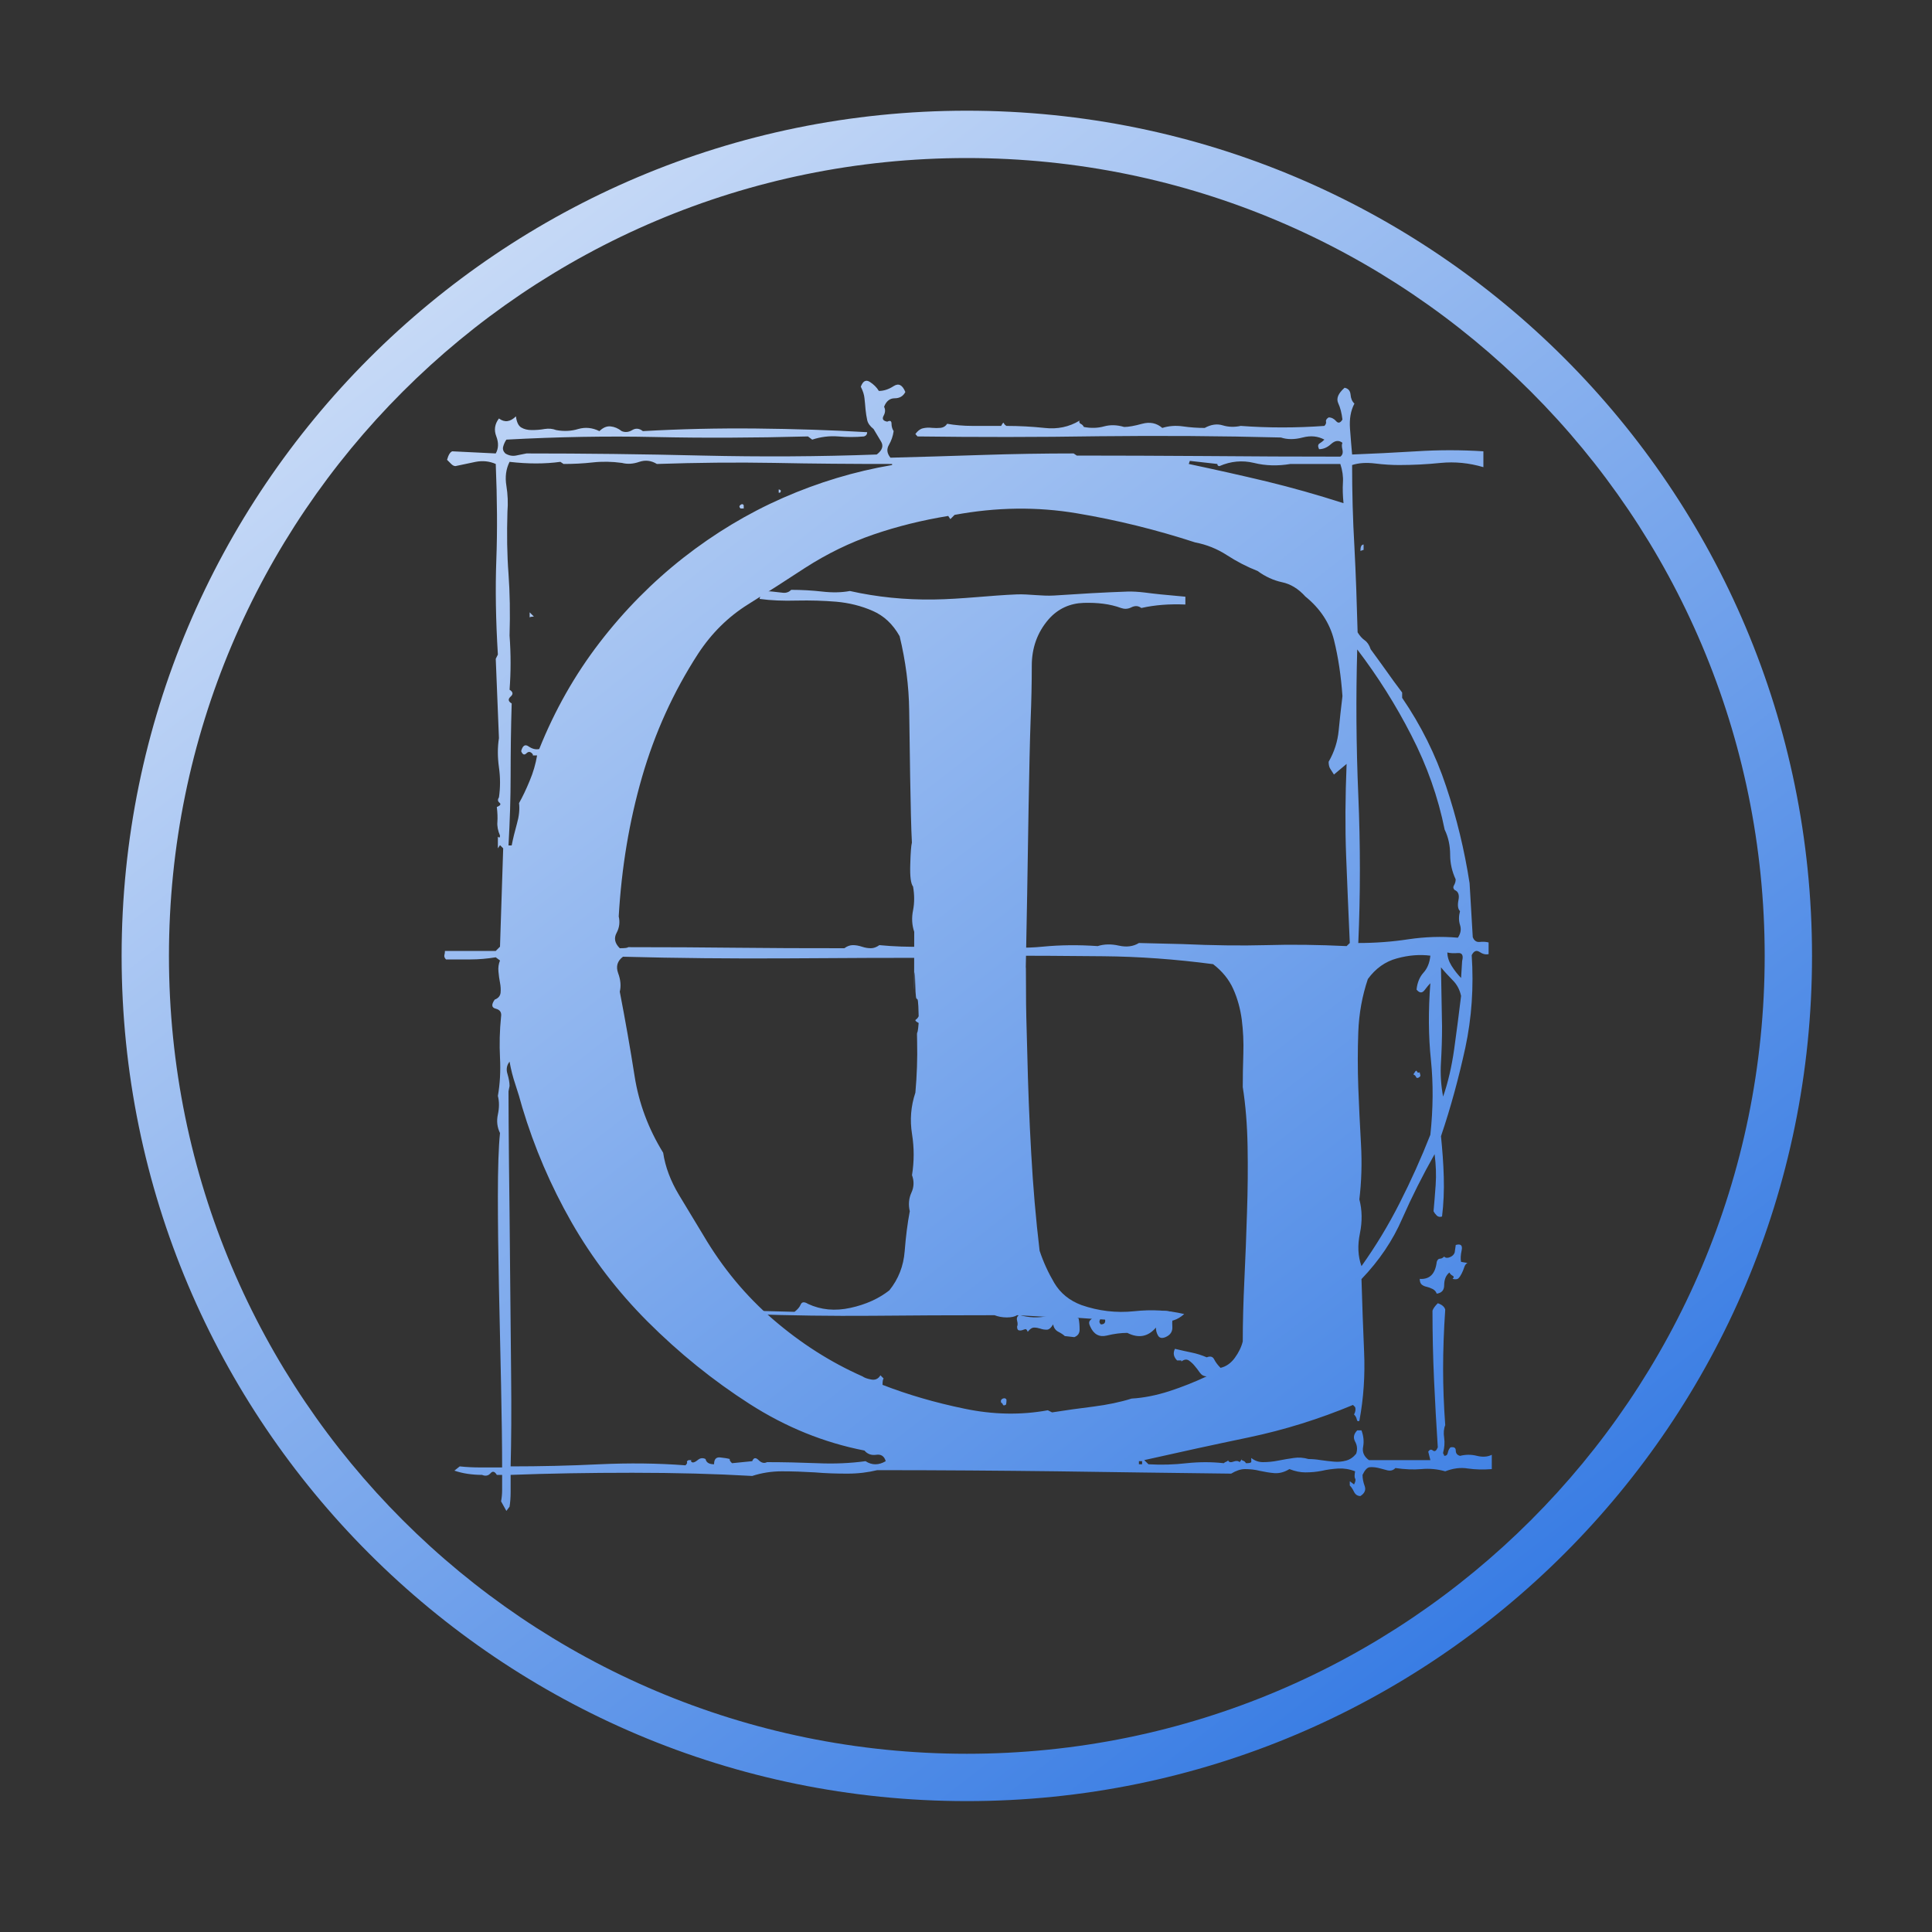 <?xml version="1.0" encoding="UTF-8"?> <svg xmlns="http://www.w3.org/2000/svg" xmlns:xlink="http://www.w3.org/1999/xlink" xmlns:xodm="http://www.corel.com/coreldraw/odm/2003" xml:space="preserve" width="200px" height="200px" version="1.1" shape-rendering="geometricPrecision" text-rendering="geometricPrecision" image-rendering="optimizeQuality" fill-rule="evenodd" clip-rule="evenodd" viewBox="0 0 200 200"><rect x="0" y="0" width="200" height="200" fill="#333333" stroke="none"/> <defs> <linearGradient id="id0" gradientUnits="userSpaceOnUse" x1="168.98" y1="162.92" x2="15.28" y2="-34.47"> <stop offset="0" stop-opacity="1" stop-color="#357AE3"></stop> <stop offset="1" stop-opacity="1" stop-color="#FEFEFE"></stop> </linearGradient> <linearGradient id="id1" gradientUnits="userSpaceOnUse" x1="168.98" y1="162.92" x2="15.28" y2="-34.47"> <stop offset="0" stop-opacity="1" stop-color="#357AE3"></stop> <stop offset="1" stop-opacity="1" stop-color="#FEFEFE"></stop> </linearGradient> <linearGradient id="id2" gradientUnits="userSpaceOnUse" x1="168.98" y1="162.92" x2="15.28" y2="-34.47"> <stop offset="0" stop-opacity="1" stop-color="#357AE3"></stop> <stop offset="1" stop-opacity="1" stop-color="#FEFEFE"></stop> </linearGradient> </defs> <g id="Слой_x0020_1">  <path fill="url(#id0)" fill-rule="nonzero" d="M141.16 56.92l0 -0.55c-0.22,0 -0.33,0.22 -0.33,0.66l0.33 -0.11zm10.75 73.82l-0.66 -0.11c-0.07,-0.29 -0.05,-0.69 0.06,-1.2 0.11,-0.52 -0.1,-0.7 -0.61,-0.55l-0.11 0.77c-0.07,0.22 -0.23,0.38 -0.49,0.49 -0.26,0.11 -0.46,0.09 -0.6,-0.06 -0.15,0.15 -0.3,0.22 -0.44,0.22 -0.15,0 -0.26,0.11 -0.33,0.33 -0.15,1.25 -0.73,1.83 -1.76,1.76 0,0.29 0.08,0.49 0.22,0.6 0.15,0.11 0.31,0.18 0.5,0.22 0.18,0.04 0.38,0.11 0.6,0.22 0.22,0.11 0.36,0.27 0.44,0.49 0.51,-0.07 0.77,-0.36 0.77,-0.87 0,-0.59 0.18,-1.03 0.54,-1.32 0.08,0.15 0.19,0.26 0.33,0.33 0.15,0.07 0.15,0.18 0,0.33 0.3,0.07 0.5,0.05 0.61,-0.06 0.11,-0.11 0.22,-0.27 0.33,-0.49 0.11,-0.22 0.2,-0.44 0.27,-0.66 0.07,-0.22 0.18,-0.36 0.33,-0.44zm2.52 21.34l0 -1.48c-0.44,0.22 -0.95,0.25 -1.53,0.11 -0.59,-0.15 -1.17,-0.15 -1.76,0 -0.29,-0.08 -0.44,-0.26 -0.44,-0.55 0,-0.29 -0.18,-0.4 -0.55,-0.33 -0.14,0.15 -0.23,0.33 -0.27,0.55 -0.04,0.22 -0.16,0.33 -0.38,0.33 0,-0.08 -0.02,-0.13 -0.06,-0.17 -0.04,-0.03 -0.05,-0.09 -0.05,-0.16 0.14,-0.51 0.18,-1.03 0.11,-1.54 -0.08,-0.51 -0.04,-0.95 0.11,-1.31 -0.15,-2.05 -0.22,-3.99 -0.22,-5.82 0,-1.9 0.07,-3.95 0.22,-6.14 -0.08,-0.29 -0.33,-0.51 -0.77,-0.66 -0.29,0.29 -0.48,0.55 -0.55,0.77 0,2.34 0.05,4.72 0.16,7.13 0.11,2.41 0.24,4.75 0.39,7.02 -0.15,0.36 -0.31,0.47 -0.5,0.33 -0.18,-0.15 -0.34,-0.11 -0.49,0.11l0.22 0.88 -6.36 0c-0.51,-0.37 -0.71,-0.83 -0.6,-1.38 0.1,-0.54 0.05,-1.11 -0.17,-1.7l-0.44 0c-0.36,0.37 -0.44,0.75 -0.22,1.16 0.22,0.4 0.26,0.82 0.11,1.26 -0.29,0.36 -0.64,0.6 -1.04,0.71 -0.4,0.11 -0.82,0.15 -1.26,0.11 -0.44,-0.04 -0.9,-0.09 -1.37,-0.16 -0.48,-0.08 -0.9,-0.11 -1.26,-0.11 -0.52,-0.15 -1.03,-0.19 -1.54,-0.11 -0.51,0.07 -1.04,0.16 -1.59,0.27 -0.55,0.11 -1.08,0.16 -1.59,0.16 -0.44,0 -0.84,-0.14 -1.21,-0.43l0 0.43c-0.07,0.08 -0.25,0.11 -0.55,0.11 -0.07,-0.14 -0.18,-0.23 -0.33,-0.27 -0.14,-0.04 -0.14,-0.13 0,-0.27l-0.32 0.43c-0.15,-0.14 -0.37,-0.16 -0.66,-0.05 -0.3,0.11 -0.48,0.05 -0.55,-0.16 0,0.07 -0.06,0.12 -0.17,0.16 -0.11,0.04 -0.2,0.09 -0.27,0.16 -1.24,-0.14 -2.52,-0.14 -3.84,0 -1.32,0.15 -2.63,0.19 -3.95,0.11l-0.44 -0.43c3.59,-0.81 7.21,-1.6 10.86,-2.36 3.66,-0.77 7.24,-1.89 10.75,-3.35l0.22 0.22c0.08,0.22 0.04,0.48 -0.11,0.77 0.15,0.14 0.24,0.31 0.28,0.49 0.03,0.19 0.12,0.24 0.27,0.17 0.44,-2.34 0.6,-4.72 0.49,-7.17 -0.1,-2.45 -0.2,-4.95 -0.27,-7.51 1.83,-1.91 3.24,-3.99 4.22,-6.26 0.99,-2.25 2.11,-4.48 3.35,-6.67 0.14,1.1 0.18,2.16 0.11,3.18 -0.07,1.03 -0.15,1.92 -0.22,2.73 0.07,0.14 0.18,0.29 0.33,0.44 0.14,0.14 0.33,0.18 0.55,0.1 0.16,-1.31 0.22,-2.66 0.18,-4.09 -0.04,-1.43 -0.15,-2.83 -0.29,-4.22 1.02,-3 1.84,-6.06 2.52,-9.16 0.66,-3.09 0.88,-6.29 0.66,-9.58 0.22,-0.44 0.49,-0.55 0.82,-0.33 0.33,0.22 0.64,0.29 0.93,0.22l0 -1.21c-0.29,-0.07 -0.6,-0.09 -0.93,-0.05 -0.33,0.03 -0.57,-0.13 -0.71,-0.5l-0.33 -5.59c-0.53,-3.42 -1.34,-6.77 -2.43,-10.02 -1.08,-3.26 -2.6,-6.31 -4.55,-9.16l0 -0.55c-0.61,-0.8 -1.14,-1.53 -1.63,-2.23 -0.5,-0.69 -1.03,-1.44 -1.63,-2.25 -0.14,-0.44 -0.36,-0.75 -0.62,-0.93 -0.26,-0.18 -0.51,-0.46 -0.73,-0.82 -0.08,-3 -0.18,-5.94 -0.33,-8.83 -0.17,-2.89 -0.24,-5.71 -0.24,-8.49 0.68,-0.22 1.46,-0.27 2.38,-0.16 0.89,0.11 1.72,0.16 2.47,0.16 1.42,0 2.87,-0.07 4.33,-0.22 1.46,-0.14 2.92,0 4.41,0.44l0 -1.64c-2.31,-0.15 -4.63,-0.15 -6.95,0 -2.32,0.14 -4.54,0.25 -6.64,0.33 -0.07,-0.81 -0.15,-1.7 -0.22,-2.69 -0.07,-0.99 0.07,-1.85 0.46,-2.58 -0.24,-0.22 -0.37,-0.53 -0.4,-0.93 -0.04,-0.4 -0.24,-0.64 -0.62,-0.71 -0.66,0.58 -0.88,1.11 -0.66,1.59 0.22,0.47 0.36,1.04 0.44,1.7 -0.22,0.36 -0.44,0.42 -0.66,0.16 -0.22,-0.25 -0.48,-0.38 -0.77,-0.38 -0.22,0.14 -0.31,0.29 -0.27,0.44 0.03,0.14 -0.02,0.29 -0.17,0.44 -2.92,0.21 -5.81,0.21 -8.66,0 -0.66,0.14 -1.28,0.12 -1.87,-0.06 -0.58,-0.18 -1.21,-0.09 -1.86,0.27 -0.74,0 -1.48,-0.05 -2.25,-0.16 -0.77,-0.11 -1.48,-0.05 -2.14,0.16 -0.59,-0.51 -1.28,-0.65 -2.09,-0.43 -0.8,0.22 -1.42,0.33 -1.86,0.33 -0.73,-0.22 -1.43,-0.24 -2.08,-0.06 -0.66,0.18 -1.36,0.2 -2.09,0.06 -0.07,-0.15 -0.18,-0.26 -0.33,-0.33 -0.14,-0.08 -0.18,-0.19 -0.11,-0.33 -1.09,0.66 -2.3,0.91 -3.62,0.76 -1.31,-0.14 -2.63,-0.21 -3.95,-0.21 -0.14,-0.08 -0.23,-0.17 -0.27,-0.28 -0.04,-0.11 -0.13,-0.02 -0.28,0.28 -1.02,0 -2.01,0 -2.96,0 -0.95,0 -1.82,-0.08 -2.63,-0.22 -0.15,0.23 -0.36,0.38 -0.66,0.42 -0.29,0.03 -0.6,0.03 -0.93,0 -0.33,-0.04 -0.64,-0.02 -0.93,0.05 -0.29,0.07 -0.55,0.28 -0.77,0.59l0.22 0.25c6.14,0.08 12.41,0.08 18.81,-0.02 6.4,-0.07 12.67,-0.03 18.81,0.13 0.66,0.22 1.41,0.22 2.25,0 0.84,-0.22 1.59,-0.14 2.25,0.22 -0.15,0.15 -0.31,0.28 -0.49,0.39 -0.19,0.11 -0.2,0.31 -0.06,0.6 0.44,0 0.86,-0.18 1.26,-0.55 0.41,-0.36 0.79,-0.4 1.16,-0.11 -0.08,0.15 -0.08,0.39 0,0.71 0.07,0.33 0,0.57 -0.22,0.72 -4.54,0 -9.14,-0.02 -13.86,-0.06 -4.72,-0.03 -9.18,-0.05 -13.42,-0.05l-0.33 -0.22c-3.07,0 -6.25,0.05 -9.52,0.16 -3.29,0.11 -6.44,0.2 -9.44,0.28 -0.36,-0.44 -0.42,-0.88 -0.16,-1.32 0.25,-0.44 0.42,-0.91 0.49,-1.43 -0.14,-0.22 -0.22,-0.47 -0.22,-0.76 0,-0.3 -0.14,-0.37 -0.44,-0.22 -0.44,-0.08 -0.56,-0.28 -0.38,-0.61 0.18,-0.33 0.2,-0.64 0.05,-0.93 0.22,-0.58 0.59,-0.88 1.1,-0.88 0.51,0 0.88,-0.22 1.1,-0.65 -0.3,-0.74 -0.7,-0.94 -1.21,-0.61 -0.51,0.33 -1.02,0.5 -1.53,0.5 -0.22,-0.37 -0.54,-0.68 -0.94,-0.94 -0.4,-0.25 -0.71,-0.09 -0.93,0.5 0.22,0.44 0.35,0.84 0.38,1.2 0.04,0.37 0.08,0.75 0.11,1.16 0.04,0.4 0.1,0.76 0.17,1.09 0.07,0.33 0.29,0.64 0.66,0.93 0.22,0.37 0.47,0.79 0.76,1.27 0.3,0.47 0.15,0.93 -0.43,1.37 -5.91,0.22 -11.94,0.25 -18.07,0.11 -6.14,-0.15 -12.21,-0.22 -18.19,-0.22 -0.36,0.07 -0.73,0.14 -1.09,0.22 -0.37,0.07 -0.74,0 -1.1,-0.22 -0.22,-0.22 -0.29,-0.46 -0.22,-0.71 0.07,-0.26 0.18,-0.5 0.33,-0.72 5.34,-0.29 10.46,-0.38 15.39,-0.27 4.94,0.11 10.2,0.09 15.83,-0.06l0.44 0.33c0.88,-0.29 1.78,-0.4 2.69,-0.33 0.91,0.08 1.79,0.08 2.67,0 0.22,-0.07 0.33,-0.22 0.33,-0.44 -3.71,-0.22 -7.55,-0.34 -11.5,-0.38 -3.95,-0.04 -7.84,0.05 -11.72,0.27 -0.37,-0.29 -0.73,-0.33 -1.1,-0.11 -0.36,0.22 -0.73,0.26 -1.09,0.11 -0.37,-0.29 -0.75,-0.45 -1.16,-0.49 -0.4,-0.04 -0.78,0.13 -1.15,0.49 -0.73,-0.36 -1.46,-0.43 -2.19,-0.22 -0.71,0.22 -1.48,0.26 -2.29,0.11 -0.36,-0.14 -0.76,-0.18 -1.2,-0.11 -0.44,0.08 -0.88,0.11 -1.32,0.11 -0.44,0 -0.8,-0.09 -1.1,-0.27 -0.29,-0.18 -0.47,-0.57 -0.54,-1.15 -0.59,0.58 -1.17,0.66 -1.76,0.22 -0.44,0.58 -0.53,1.2 -0.27,1.86 0.25,0.66 0.23,1.25 -0.06,1.76l-4.5 -0.22c-0.21,0.07 -0.4,0.36 -0.54,0.88 0.14,0.14 0.29,0.29 0.43,0.43 0.15,0.15 0.3,0.22 0.44,0.22 0.66,-0.14 1.36,-0.29 2.09,-0.44 0.73,-0.14 1.42,-0.07 2.08,0.22 0.15,3.66 0.17,6.95 0.06,9.91 -0.11,2.97 -0.06,6.24 0.16,9.82l-0.22 0.44 0.33 8.21c-0.15,0.95 -0.15,1.95 0,3.02 0.15,1.06 0.15,2.1 0,3.12 -0.15,0.22 -0.13,0.4 0.06,0.55 0.18,0.15 0.09,0.29 -0.28,0.44 0.07,0.58 0.09,1.09 0.06,1.53 -0.04,0.44 0.05,0.92 0.27,1.43 0,0.22 -0.07,0.26 -0.22,0.11l0 1.21 0.22 -0.33 0.33 0.33 -0.33 10.18 -0.44 0.44 -5.26 0c0,0.15 -0.02,0.29 -0.06,0.44 -0.03,0.14 0.02,0.29 0.17,0.44 0.87,0 1.71,0 2.52,0 0.88,0 1.75,-0.08 2.63,-0.22l0.44 0.33c-0.15,0.36 -0.2,0.74 -0.16,1.15 0.03,0.4 0.09,0.78 0.16,1.15 0.07,0.36 0.09,0.71 0.06,1.04 -0.04,0.33 -0.24,0.57 -0.61,0.71 -0.36,0.52 -0.33,0.83 0.11,0.94 0.44,0.11 0.62,0.38 0.55,0.82 -0.15,1.46 -0.18,2.87 -0.11,4.26 0.07,1.39 0,2.7 -0.22,3.95 0.15,0.58 0.15,1.22 0,1.92 -0.15,0.69 -0.07,1.33 0.22,1.92 -0.15,1.46 -0.22,3.65 -0.22,6.58 0,2.83 0.04,5.96 0.11,9.36 0.07,3.4 0.15,6.78 0.22,10.15 0.07,3.34 0.11,6.19 0.11,8.53 -0.73,0 -1.46,0 -2.19,0 -0.73,0 -1.47,-0.03 -2.2,-0.11l-0.55 0.44c0.44,0.15 0.9,0.26 1.37,0.33 0.48,0.07 0.97,0.11 1.49,0.11 0.36,0.15 0.65,0.09 0.87,-0.16 0.22,-0.26 0.44,-0.21 0.66,0.16l0.55 0c0,0.59 0,1.1 0,1.54 0,0.44 -0.04,0.84 -0.11,1.2l0.55 0.99 0.33 -0.44c0.07,-0.44 0.11,-0.95 0.11,-1.53 0,-0.59 0,-1.17 0,-1.76 3.95,-0.15 8.15,-0.22 12.61,-0.22 4.46,0 8.59,0.11 12.4,0.33 0.95,-0.31 1.97,-0.48 3.07,-0.48 1.1,0 2.23,0.04 3.4,0.11 1.17,0.1 2.3,0.13 3.4,0.13 1.1,0 2.12,-0.13 3.07,-0.36 6.58,0 12.78,0.05 18.59,0.12 5.82,0.08 11.83,0.17 18.05,0.24 0.51,-0.31 0.99,-0.47 1.42,-0.47 0.52,0 1.03,0.05 1.54,0.18 0.51,0.11 1.02,0.2 1.54,0.24 0.51,0.03 1.02,-0.11 1.53,-0.42 0.59,0.23 1.13,0.34 1.65,0.34 0.58,0 1.15,-0.05 1.7,-0.16 0.55,-0.13 1.11,-0.2 1.7,-0.24 0.58,-0.03 1.17,0.06 1.75,0.29 -0.07,0.39 -0.07,0.65 0,0.75 0.08,0.11 0.04,0.32 -0.11,0.61l-0.44 -0.33 0 0.44c0.15,0.14 0.3,0.36 0.44,0.66 0.15,0.29 0.37,0.43 0.66,0.43 0.44,-0.29 0.59,-0.63 0.44,-1.04 -0.15,-0.4 -0.22,-0.78 -0.22,-1.15 0.22,-0.47 0.46,-0.75 0.71,-0.79 0.26,-0.03 0.55,-0.01 0.88,0.06 0.33,0.09 0.66,0.16 0.99,0.26 0.33,0.07 0.6,0 0.82,-0.24 0.95,0.14 1.85,0.18 2.69,0.11 0.84,-0.08 1.66,0 2.47,0.23 0.8,-0.31 1.59,-0.42 2.35,-0.29 0.77,0.11 1.6,0.13 2.47,0.06zm-15.35 -99.99c-2.71,-0.87 -5.36,-1.62 -7.96,-2.25 -2.59,-0.62 -5.28,-1.22 -8.06,-1.81l0.11 -0.32 2.85 0.32c0,0.15 0.08,0.22 0.22,0.22 1.17,-0.51 2.36,-0.62 3.57,-0.33 1.2,0.3 2.47,0.33 3.78,0.11l5.16 0c0.22,0.66 0.31,1.3 0.27,1.92 -0.04,0.63 -0.02,1.34 0.06,2.14zm11.84 44.98c-1.7,-0.15 -3.4,-0.09 -5.1,0.16 -1.7,0.26 -3.44,0.39 -5.21,0.39 0.22,-5.05 0.22,-10.15 0,-15.31 -0.22,-5.15 -0.25,-10.18 -0.11,-15.08 2.12,2.78 3.99,5.74 5.6,8.89 1.62,3.14 2.77,6.39 3.45,9.76 0.39,0.8 0.57,1.68 0.57,2.63 0,0.88 0.2,1.72 0.57,2.52 0,0.22 -0.06,0.42 -0.17,0.61 -0.11,0.18 -0.09,0.34 0.06,0.49 0.38,0.15 0.51,0.5 0.4,1.04 -0.11,0.55 -0.06,0.94 0.16,1.15 -0.14,0.52 -0.14,0.99 0,1.43 0.15,0.44 0.07,0.88 -0.22,1.32zm0.44 2.41l-0.11 1.76c-0.36,-0.37 -0.69,-0.79 -0.99,-1.27 -0.29,-0.47 -0.43,-0.93 -0.43,-1.37 0.29,0.08 0.65,0.09 1.09,0.06 0.44,-0.04 0.59,0.24 0.44,0.82zm-0.11 3.62c-0.22,1.83 -0.46,3.66 -0.71,5.48 -0.26,1.83 -0.64,3.48 -1.15,4.94 -0.22,-1.17 -0.3,-2.36 -0.22,-3.56 0.07,-1.21 0.11,-2.44 0.11,-3.68l-0.11 -6.14c0.36,0.44 0.77,0.88 1.2,1.32 0.44,0.43 0.74,0.98 0.88,1.64zm-3.18 14.37c-0.95,2.41 -2.01,4.77 -3.18,7.07 -1.17,2.31 -2.49,4.48 -3.95,6.53 -0.37,-1.02 -0.42,-2.16 -0.16,-3.4 0.25,-1.24 0.23,-2.41 -0.06,-3.51 0.22,-1.83 0.28,-3.73 0.17,-5.7 -0.11,-1.98 -0.21,-3.93 -0.28,-5.87 -0.07,-1.94 -0.07,-3.86 0,-5.76 0.07,-1.9 0.4,-3.73 0.99,-5.48 0.8,-1.1 1.81,-1.82 3.02,-2.14 1.2,-0.33 2.35,-0.42 3.45,-0.28 -0.07,0.73 -0.31,1.32 -0.71,1.76 -0.4,0.44 -0.64,1.02 -0.72,1.75 0.3,0.37 0.57,0.39 0.83,0.06 0.25,-0.33 0.45,-0.57 0.6,-0.72 -0.22,2.86 -0.2,5.51 0.06,7.96 0.25,2.45 0.23,5.02 -0.06,7.73zm-8.34 -19.85l-0.33 0.32c-2.92,-0.14 -5.7,-0.18 -8.33,-0.1 -2.63,0.07 -5.52,0.03 -8.67,-0.11l-4.5 -0.11c-0.58,0.36 -1.27,0.45 -2.08,0.27 -0.8,-0.18 -1.53,-0.16 -2.19,0.05 -1.98,-0.14 -3.88,-0.12 -5.71,0.06 -1.83,0.18 -3.65,0.13 -5.48,-0.16 -0.37,-0.52 -0.39,-1.01 -0.06,-1.49 0.33,-0.47 0.35,-1 0.06,-1.59 0.14,-0.65 -0.04,-1.24 -0.55,-1.75 -0.22,-0.15 -0.38,-0.09 -0.49,0.16 -0.11,0.26 -0.17,0.46 -0.17,0.61 -0.14,0.36 -0.14,0.78 0,1.26 0.15,0.47 0.26,0.93 0.33,1.37 0.07,0.44 0.06,0.82 -0.05,1.15 -0.11,0.33 -0.42,0.53 -0.94,0.6 -1.61,-0.14 -3.23,-0.2 -4.88,-0.16 -1.64,0.04 -3.2,-0.02 -4.66,-0.16 -0.29,0.21 -0.59,0.32 -0.88,0.32 -0.29,0 -0.6,-0.05 -0.93,-0.16 -0.33,-0.11 -0.64,-0.16 -0.93,-0.16 -0.29,0 -0.59,0.1 -0.88,0.32 -4.09,0 -7.82,-0.01 -11.19,-0.05 -3.36,-0.04 -7.09,-0.06 -11.19,-0.06 -0.07,0.08 -0.36,0.11 -0.87,0.11 -0.52,-0.51 -0.63,-1.04 -0.33,-1.59 0.29,-0.54 0.36,-1.11 0.22,-1.7 0.29,-5.04 1.09,-9.85 2.41,-14.42 1.32,-4.57 3.25,-8.83 5.81,-12.78 1.39,-2.12 3.11,-3.82 5.16,-5.1 2.05,-1.28 4.02,-2.54 5.92,-3.79 2.27,-1.46 4.63,-2.61 7.08,-3.45 2.45,-0.84 5.03,-1.48 7.73,-1.92l0.22 0.33 0.44 -0.44c4.31,-0.8 8.54,-0.86 12.67,-0.16 4.13,0.69 8.21,1.7 12.23,3.01 1.17,0.22 2.27,0.66 3.29,1.32 1.02,0.66 2.08,1.21 3.18,1.64 0.8,0.59 1.65,0.97 2.52,1.16 0.88,0.18 1.69,0.67 2.42,1.48 1.53,1.24 2.52,2.74 2.96,4.49 0.44,1.76 0.73,3.7 0.88,5.82 -0.15,1.24 -0.28,2.43 -0.39,3.56 -0.11,1.14 -0.45,2.21 -1.04,3.24 0,0.29 0.05,0.53 0.16,0.71 0.11,0.18 0.24,0.39 0.39,0.61l1.31 -1.1c-0.14,3.43 -0.16,6.6 -0.05,9.49 0.11,2.88 0.24,5.9 0.38,9.05zm-47.38 -49.48c-3.88,0.66 -7.65,1.8 -11.3,3.4 -3.66,1.61 -7.09,3.68 -10.31,6.2 -3.22,2.53 -6.11,5.45 -8.67,8.78 -2.56,3.33 -4.64,7 -6.25,11.02 -0.37,0.08 -0.73,-0.02 -1.1,-0.27 -0.36,-0.26 -0.62,-0.09 -0.77,0.49 0.15,0.37 0.33,0.44 0.55,0.22 0.22,-0.22 0.44,-0.18 0.66,0.11l0 0.11 0.44 0c-0.15,0.88 -0.4,1.76 -0.77,2.63 -0.36,0.88 -0.73,1.65 -1.1,2.31 0.08,0.65 0,1.37 -0.22,2.14 -0.21,0.76 -0.4,1.51 -0.54,2.24l-0.33 0c0.14,-2.48 0.22,-4.9 0.22,-7.24 0,-2.41 0.03,-4.9 0.11,-7.46 -0.37,-0.21 -0.4,-0.45 -0.11,-0.71 0.29,-0.25 0.25,-0.49 -0.11,-0.71 0.14,-1.83 0.14,-3.69 0,-5.6 0.07,-2.34 0.03,-4.47 -0.11,-6.41 -0.15,-1.94 -0.18,-4.08 -0.11,-6.42 0.07,-0.88 0.04,-1.77 -0.11,-2.69 -0.15,-0.91 -0.04,-1.73 0.33,-2.47 1.9,0.22 3.65,0.22 5.26,0l0.33 0.22c1.03,0 2.03,-0.05 3.02,-0.16 0.99,-0.11 1.99,-0.09 3.02,0.05 0.58,0.15 1.18,0.11 1.8,-0.11 0.63,-0.21 1.23,-0.14 1.82,0.22 4.16,-0.14 8.22,-0.18 12.17,-0.11 3.95,0.08 8.01,0.11 12.18,0.11l0 0.11zm36.3 90.72c-0.14,0.58 -0.42,1.15 -0.82,1.7 -0.4,0.55 -0.89,0.9 -1.48,1.04 -0.29,-0.29 -0.51,-0.58 -0.66,-0.88 -0.14,-0.29 -0.4,-0.36 -0.77,-0.21 -0.51,-0.22 -1.04,-0.39 -1.59,-0.5 -0.54,-0.11 -1.11,-0.24 -1.7,-0.38 -0.22,0.44 -0.14,0.84 0.22,1.2l0.44 0 0 0.11c0.3,-0.22 0.55,-0.25 0.77,-0.11 0.22,0.15 0.42,0.33 0.6,0.55 0.19,0.22 0.37,0.46 0.55,0.72 0.18,0.25 0.42,0.38 0.71,0.38 -1.24,0.58 -2.54,1.1 -3.89,1.54 -1.35,0.43 -2.65,0.69 -3.89,0.76 -1.17,0.37 -2.49,0.64 -3.95,0.83 -1.46,0.18 -2.89,0.38 -4.28,0.6l-0.44 -0.22c-2.78,0.51 -5.67,0.46 -8.66,-0.17 -3,-0.62 -5.82,-1.44 -8.45,-2.46 0,-0.37 0.04,-0.59 0.11,-0.66l-0.33 -0.33c-0.22,0.37 -0.53,0.51 -0.93,0.44 -0.4,-0.07 -0.72,-0.18 -0.93,-0.33 -3.3,-1.46 -6.37,-3.42 -9.22,-5.87 -2.85,-2.45 -5.26,-5.36 -7.24,-8.72 -0.8,-1.32 -1.64,-2.71 -2.52,-4.17 -0.88,-1.46 -1.43,-2.92 -1.65,-4.39 -1.53,-2.48 -2.52,-5.13 -2.96,-7.95 -0.44,-2.81 -0.95,-5.72 -1.53,-8.72 0.14,-0.58 0.09,-1.22 -0.17,-1.92 -0.25,-0.69 -0.09,-1.26 0.5,-1.7 5.63,0.15 11.26,0.2 16.89,0.17 5.63,-0.04 11.19,-0.06 16.67,-0.06 0.51,0.15 1.06,0.11 1.65,-0.11 0.58,-0.22 1.13,-0.14 1.64,0.22 0.07,0.22 0.09,0.51 0.06,0.88 -0.04,0.36 -0.08,0.71 -0.11,1.04 -0.04,0.33 -0.02,0.64 0.05,0.93 0.07,0.3 0.29,0.48 0.66,0.55 0.29,-0.29 0.42,-0.6 0.38,-0.93 -0.03,-0.33 -0.09,-0.66 -0.16,-0.99 -0.07,-0.33 -0.09,-0.66 -0.06,-0.99 0.04,-0.32 0.24,-0.6 0.61,-0.82 3.87,0 7.68,0.02 11.41,0.06 3.72,0.03 7.53,0.31 11.4,0.82 0.95,0.73 1.65,1.59 2.09,2.58 0.44,0.98 0.73,2.05 0.88,3.18 0.14,1.13 0.2,2.3 0.16,3.51 -0.04,1.21 -0.06,2.36 -0.06,3.45 0.3,1.91 0.46,3.95 0.5,6.15 0.04,2.19 0.02,4.46 -0.06,6.8 -0.07,2.34 -0.16,4.66 -0.27,6.96 -0.11,2.31 -0.17,4.44 -0.17,6.42zm-10.42 12.72l-0.33 0 0 -0.32 0.33 0 0 0.32zm-26.54 -0.32c-0.73,0.43 -1.43,0.43 -2.09,0 -1.53,0.21 -3.19,0.29 -4.99,0.21 -1.79,-0.07 -3.53,-0.11 -5.21,-0.11 -0.29,0.15 -0.58,0.08 -0.87,-0.21 -0.3,-0.3 -0.52,-0.26 -0.66,0.11l-2.09 0.21c-0.22,-0.21 -0.29,-0.36 -0.22,-0.43 -0.29,-0.08 -0.64,-0.13 -1.04,-0.17 -0.4,-0.03 -0.6,0.2 -0.6,0.71 -0.51,0 -0.81,-0.18 -0.88,-0.54 -0.29,-0.15 -0.57,-0.11 -0.82,0.11 -0.26,0.21 -0.46,0.29 -0.61,0.21 -0.14,-0.14 -0.11,-0.21 0.11,-0.21l-0.43 0c-0.15,0.07 -0.21,0.14 -0.17,0.21 0.04,0.08 -0.02,0.19 -0.16,0.33 -2.86,-0.22 -5.82,-0.25 -8.89,-0.11 -3.07,0.15 -6.14,0.22 -9.21,0.22 0.07,-2.63 0.09,-5.81 0.05,-9.54 -0.03,-3.73 -0.07,-7.48 -0.11,-11.24 -0.03,-3.77 -0.07,-7.28 -0.11,-10.53 -0.03,-3.26 -0.05,-5.76 -0.05,-7.52l0.11 -0.55c0,-0.36 -0.08,-0.78 -0.22,-1.26 -0.15,-0.47 -0.07,-0.89 0.22,-1.26 0.14,0.81 0.34,1.59 0.6,2.36 0.26,0.77 0.49,1.55 0.71,2.36 1.25,4.17 2.95,8.13 5.1,11.9 2.16,3.77 4.78,7.18 7.85,10.26 3.29,3.29 6.82,6.14 10.58,8.55 3.77,2.42 7.74,4.02 11.9,4.83 0.3,0.36 0.7,0.51 1.21,0.44 0.51,-0.08 0.84,0.14 0.99,0.66zm55.28 -40.26c-0.14,0.07 -0.23,0.05 -0.27,-0.06 -0.04,-0.11 -0.09,-0.12 -0.17,-0.05l-0.22 0.33c0.15,0.07 0.24,0.16 0.28,0.27 0.04,0.11 0.13,0.13 0.27,0.06 0.15,-0.08 0.2,-0.17 0.17,-0.28 -0.04,-0.11 -0.06,-0.2 -0.06,-0.27zm-66.14 -60.22c-0.07,-0.08 -0.15,-0.11 -0.22,-0.11l0 0.33 0.11 0c0.07,0 0.11,-0.08 0.11,-0.22zm-3.84 1.86l0 -0.33c-0.07,-0.14 -0.18,-0.16 -0.33,-0.05 -0.15,0.11 -0.15,0.24 0,0.38l0.33 0zm-21.72 11.19l-0.44 -0.44 0 0.55c0,-0.07 0.15,-0.11 0.44,-0.11zm42.01 51.01c0,0 -0.02,0.02 -0.05,0.05 -0.04,0.04 -0.09,0.06 -0.17,0.06 -0.14,-0.08 -0.31,-0.13 -0.49,-0.17 -0.18,-0.03 -0.31,-0.13 -0.38,-0.27l0.21 0.55c0.15,0.14 0.26,0.18 0.33,0.11 0.08,-0.08 0.19,-0.15 0.33,-0.22l0.11 0.11 0.11 -0.22zm24.24 21.06c-0.73,-0.29 -1.38,-0.26 -1.97,0.11 -0.58,0.36 -1.21,0.55 -1.86,0.55 -0.08,-0.15 -0.15,-0.22 -0.22,-0.22 -0.08,0 -0.11,-0.08 -0.11,-0.22 -0.37,0.14 -0.79,0.25 -1.26,0.33 -0.48,0.07 -0.9,-0.08 -1.27,-0.44 -0.36,0 -0.51,0.18 -0.44,0.55 0.08,0.36 -0.07,0.54 -0.43,0.54 -0.15,-0.14 -0.19,-0.29 -0.11,-0.43 0.07,-0.15 0.11,-0.3 0.11,-0.44l-0.66 0c-0.15,0.14 -0.29,0.29 -0.44,0.44 -0.15,0.14 -0.15,0.36 0,0.65 0.36,0.81 0.93,1.12 1.7,0.94 0.77,-0.19 1.48,-0.28 2.14,-0.28 1.17,0.59 2.16,0.4 2.96,-0.55 0,0.3 0.07,0.57 0.22,0.83 0.15,0.25 0.4,0.31 0.77,0.16 0.51,-0.22 0.75,-0.58 0.71,-1.1 -0.04,-0.51 0.02,-0.98 0.16,-1.42zm-9.87 0.55c-1.02,-0.37 -2.06,-0.44 -3.12,-0.22 -1.06,0.22 -2.07,0.18 -3.02,-0.11 -0.22,0.14 -0.29,0.34 -0.22,0.6 0.07,0.26 0.07,0.46 0,0.6 0,0.22 0.05,0.35 0.16,0.39 0.11,0.03 0.22,0.03 0.33,0 0.11,-0.04 0.22,-0.08 0.33,-0.11 0.11,-0.04 0.2,0.05 0.28,0.27 0.22,-0.29 0.44,-0.44 0.66,-0.44 0.22,0 0.43,0.04 0.65,0.11 0.22,0.08 0.44,0.11 0.66,0.11 0.22,0 0.44,-0.18 0.66,-0.55 0.07,0.37 0.26,0.63 0.55,0.77 0.29,0.15 0.51,0.3 0.66,0.44l0.98 0.11c0.37,-0.14 0.55,-0.4 0.55,-0.77 0,-0.44 -0.03,-0.84 -0.11,-1.2zm-7.46 8.44c-0.07,-0.14 -0.2,-0.18 -0.38,-0.11 -0.18,0.08 -0.24,0.22 -0.17,0.44 0.08,0 0.13,0.06 0.17,0.17 0.04,0.11 0.13,0.12 0.27,0.05 0.08,0 0.11,-0.18 0.11,-0.55z"></path> <path fill="url(#id1)" fill-rule="nonzero" d="M122.71 62.58l0 -0.81 -2.57 -0.24c-1.11,-0.1 -2.24,-0.33 -3.45,-0.29 -1.21,0.04 -2.46,0.1 -3.74,0.17 -1.29,0.08 -2.58,0.16 -3.86,0.24 -1.28,0.07 -2.55,-0.16 -3.8,-0.12 -2.82,0.11 -5.69,0.49 -8.65,0.53 -2.96,0.04 -5.85,-0.25 -8.66,-0.88 -0.85,0.16 -1.81,0.18 -2.86,0.06 -1.05,-0.12 -2.12,-0.18 -3.22,-0.18 -0.23,0.24 -0.52,0.34 -0.87,0.3 -0.35,-0.04 -0.71,-0.08 -1.06,-0.12 -0.35,-0.04 -0.64,-0.04 -0.87,0 -0.23,0.04 -0.39,0.29 -0.47,0.76 1.17,0.16 2.45,0.21 3.86,0.17 1.4,-0.03 2.77,0.01 4.09,0.12 1.32,0.12 2.58,0.43 3.74,0.94 1.17,0.5 2.11,1.38 2.81,2.63 0.62,2.57 0.96,5.15 0.99,7.72 0.04,2.57 0.13,11.14 0.28,13.64 -0.08,0.31 -0.14,1.07 -0.17,2.28 -0.04,1.2 0.05,1.97 0.29,2.28 0.15,0.86 0.15,1.68 0,2.45 -0.16,0.78 -0.12,1.53 0.12,2.23l-0.01 4.99c-0.01,3.35 0.04,-3.2 0.11,0.23 0.08,3.43 0.29,0.01 0.36,3.52 -0.07,0.15 -0.17,0.27 -0.29,0.35 -0.12,0.07 -0.02,0.19 0.29,0.35 -0.15,1.79 -0.2,0.23 -0.16,1.95 0.04,1.71 -0.02,3.47 -0.18,5.26 -0.47,1.4 -0.58,2.83 -0.35,4.27 0.23,1.44 0.23,2.86 0,4.27 0.23,0.62 0.21,1.23 -0.06,1.81 -0.27,0.59 -0.33,1.23 -0.17,1.93 -0.24,1.25 -0.41,2.63 -0.53,4.15 -0.12,1.52 -0.64,2.86 -1.58,4.03 -1.09,0.86 -2.43,1.47 -4.03,1.82 -1.6,0.35 -3.06,0.21 -4.39,-0.41 -0.39,-0.24 -0.64,-0.22 -0.76,0.06 -0.11,0.27 -0.33,0.52 -0.64,0.76l-4.56 -0.12c-0.16,0.15 -0.23,0.27 -0.23,0.35 4.44,0.16 8.69,0.21 12.74,0.18 4.06,-0.04 8.3,-0.06 12.75,-0.06 0.39,0.15 0.82,0.23 1.28,0.23 0.47,0 0.82,-0.08 1.06,-0.23l4.2 0.23c0.24,0.16 0.51,0.16 0.82,0 0.32,-0.15 0.55,-0.15 0.71,0 1.09,0.08 2.24,0.16 3.45,0.23 1.2,0.08 2.31,0.16 3.33,0.24 0.93,-0.24 1.79,-0.27 2.57,-0.12 0.78,0.16 1.52,-0.08 2.22,-0.7 -1.64,-0.39 -3.37,-0.49 -5.2,-0.29 -1.83,0.19 -3.65,-0.02 -5.44,-0.64 -1.25,-0.47 -2.18,-1.23 -2.81,-2.29 -0.62,-1.05 -1.13,-2.16 -1.52,-3.33 -0.39,-3.27 -0.68,-6.64 -0.87,-10.11 -0.2,-3.47 -0.33,-6.96 -0.41,-10.47 -0.08,-3.51 -0.13,-3.63 -0.13,-6.98 0,-3.43 0,3.2 0,0 0,-3.9 0,4.21 0,0 0,-4.21 -0.07,0.93 0.01,-3.35 0.08,-4.29 0.03,-1.65 0.11,-5.86 0.07,-4.2 0.21,-14.3 0.36,-18.2 0.08,-1.94 0.12,-3.82 0.12,-5.61 0,-1.79 0.55,-3.42 1.75,-4.8 0.98,-1.11 2.23,-1.65 3.63,-1.69 1.4,-0.04 2.7,0.1 3.86,0.53 0.32,0.11 0.66,0.13 1.05,-0.06 0.39,-0.2 0.74,-0.18 1.05,0.06 1.41,-0.32 2.93,-0.43 4.56,-0.36z"></path> <path fill="url(#id2)" d="M100.09 11.46c48.32,0 87.49,39.17 87.49,87.5 0,48.32 -39.17,87.49 -87.49,87.49 -48.33,0 -87.5,-39.17 -87.5,-87.49 0,-48.33 39.17,-87.5 87.5,-87.5zm0 4.9c45.61,0 82.59,36.98 82.59,82.6 0,45.61 -36.98,82.59 -82.59,82.59 -45.62,0 -82.6,-36.98 -82.6,-82.59 0,-45.62 36.98,-82.6 82.6,-82.6z"></path> </g> </svg> 